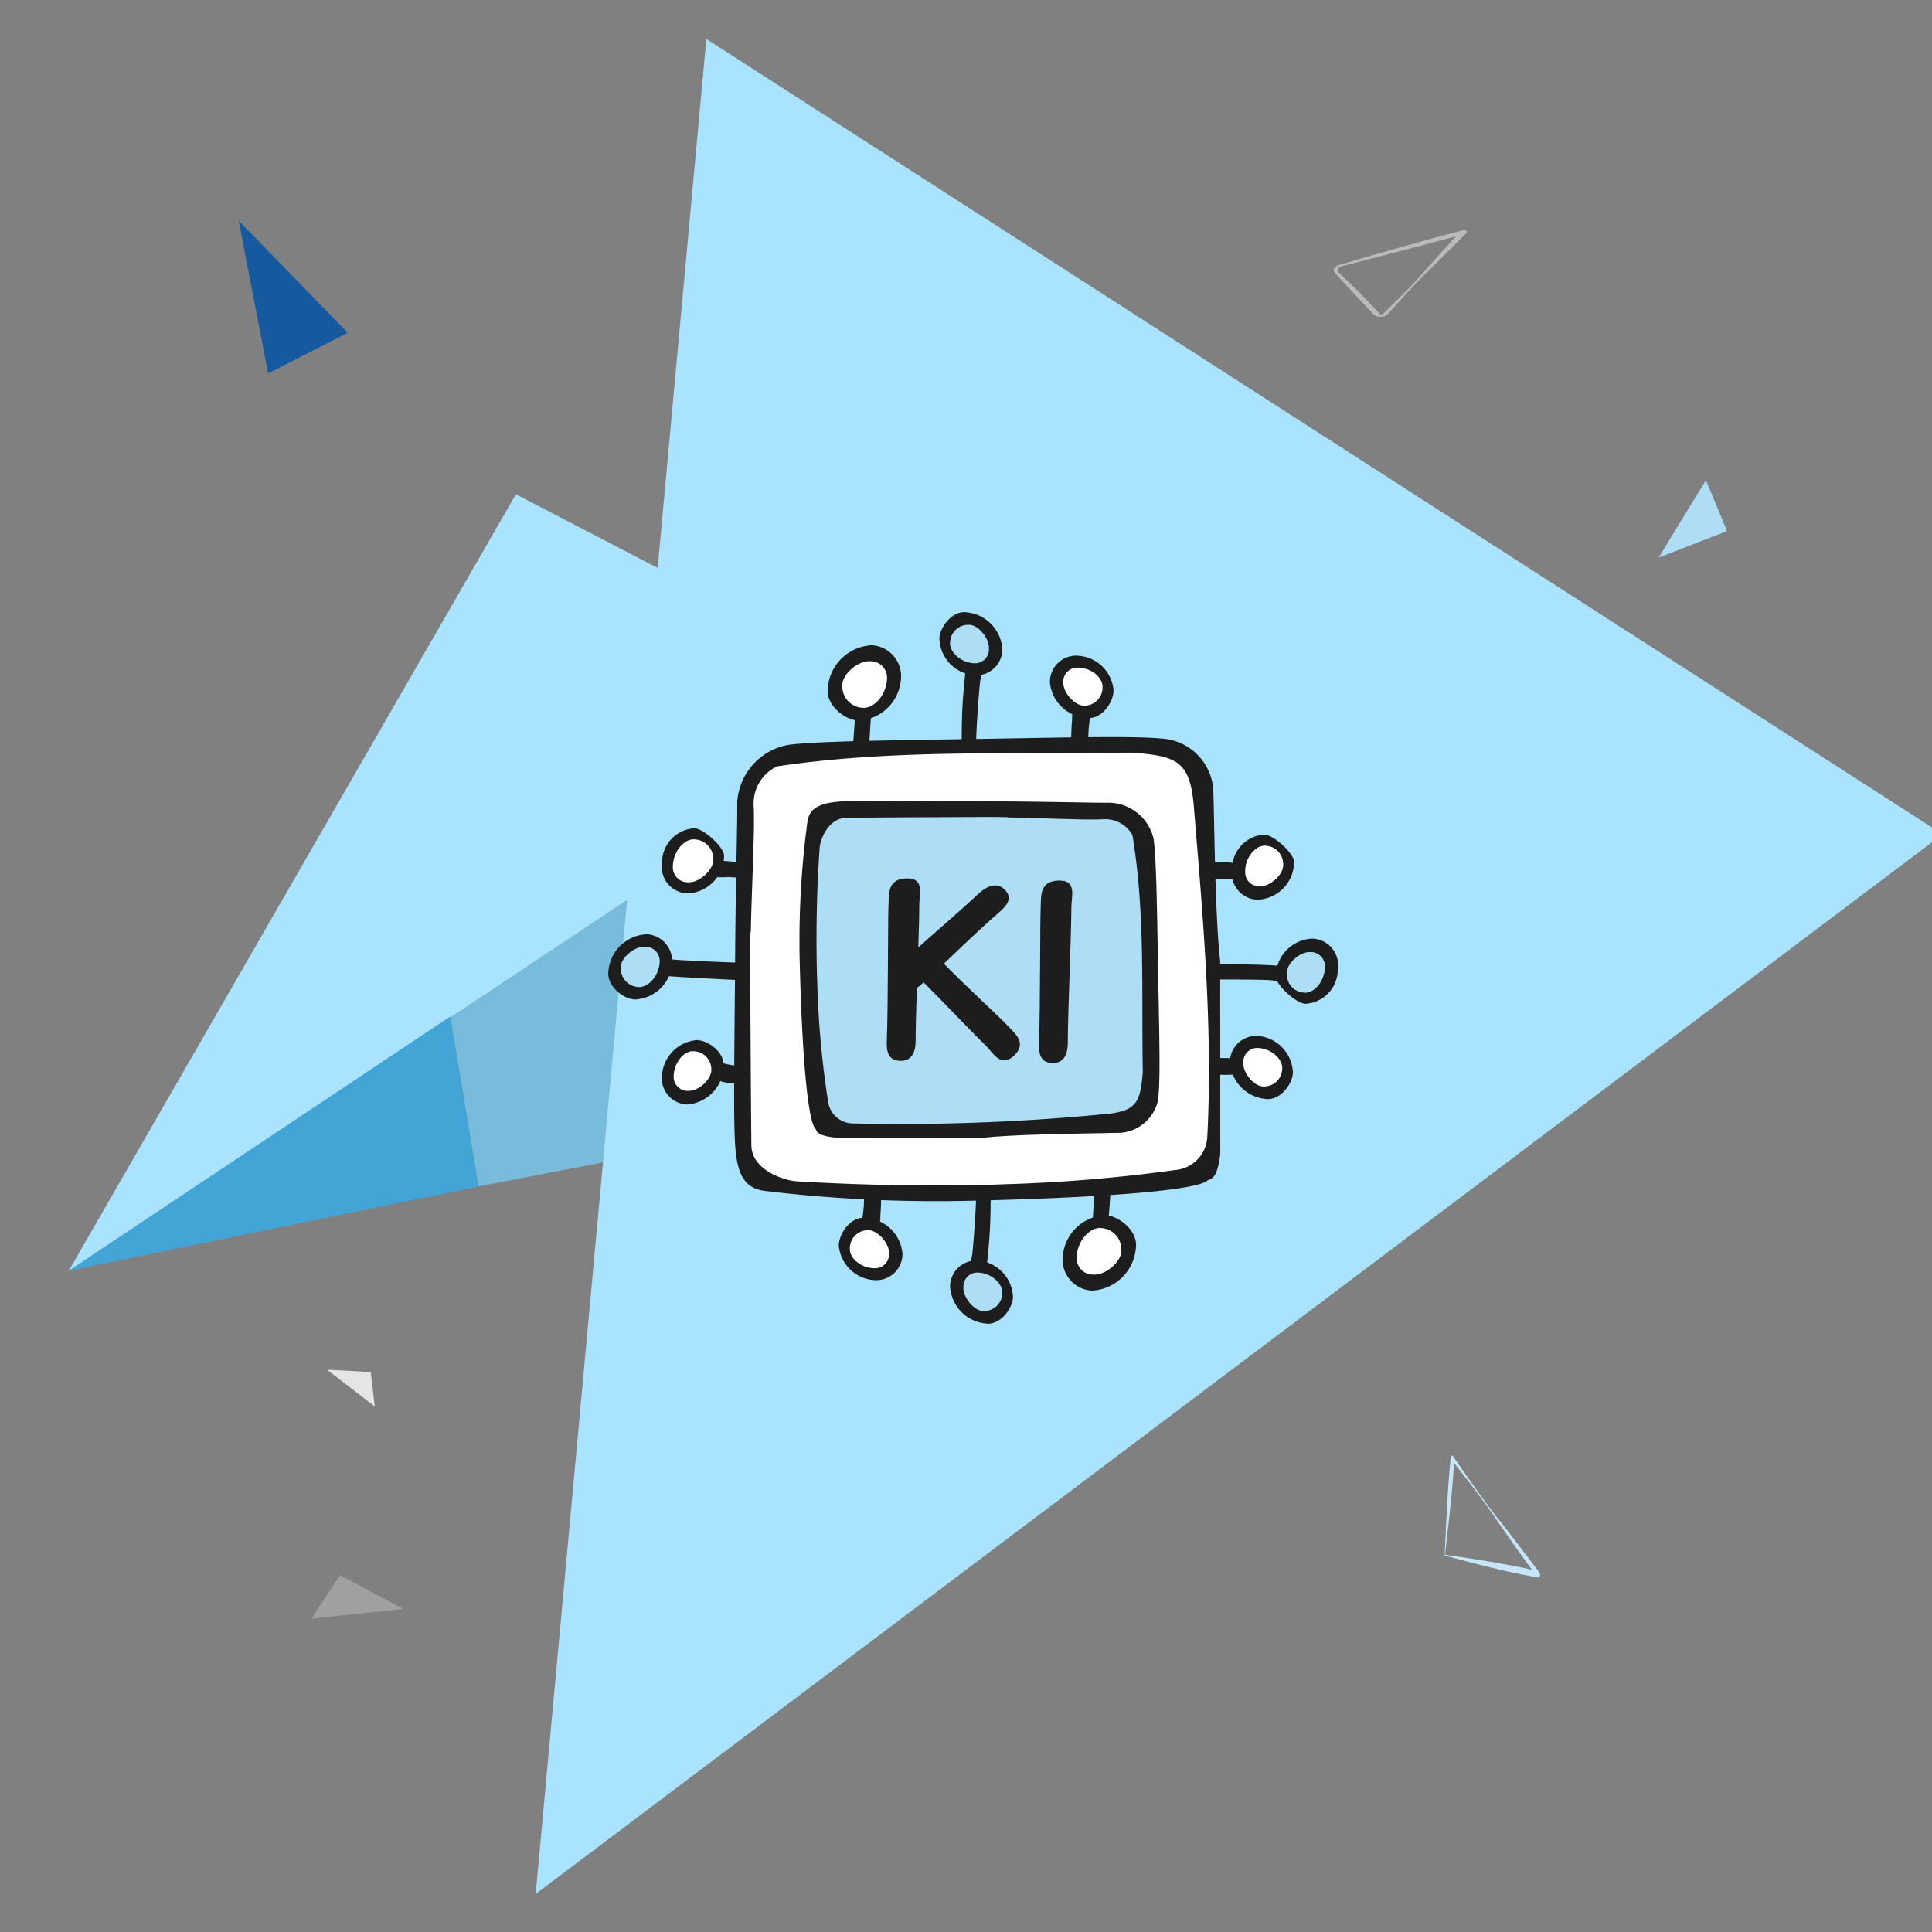 <?xml version="1.0" encoding="UTF-8" standalone="no"?>
<!-- Created with Inkscape (http://www.inkscape.org/) -->

<svg
   width="75mm"
   height="75mm"
   viewBox="0 0 75 75"
   version="1.1"
   id="svg1"
   xml:space="preserve"
   inkscape:version="1.4 (86a8ad7, 2024-10-11)"
   sodipodi:docname="Stage-KI-Trainings.svg"
   xmlns:inkscape="http://www.inkscape.org/namespaces/inkscape"
   xmlns:sodipodi="http://sodipodi.sourceforge.net/DTD/sodipodi-0.dtd"
   xmlns="http://www.w3.org/2000/svg"
   xmlns:svg="http://www.w3.org/2000/svg"><rect x="0" y="0" width="75" height="75" fill="#808080" stroke="none"/><sodipodi:namedview
     id="namedview1"
     pagecolor="#ffffff"
     bordercolor="#666666"
     borderopacity="1.0"
     inkscape:showpageshadow="2"
     inkscape:pageopacity="0.0"
     inkscape:pagecheckerboard="0"
     inkscape:deskcolor="#d1d1d1"
     inkscape:document-units="mm"
     inkscape:zoom="2.9102682"
     inkscape:cx="105.66036"
     inkscape:cy="158.57645"
     inkscape:window-width="2560"
     inkscape:window-height="1351"
     inkscape:window-x="-9"
     inkscape:window-y="-9"
     inkscape:window-maximized="1"
     inkscape:current-layer="layer1"
     showgrid="false" /><defs
     id="defs1" /><g
     inkscape:label="Ebene 1"
     inkscape:groupmode="layer"
     id="layer1"><path
       id="path847"
       d="m 9.268,8.569 1.142,5.928 3.092,-1.578 z"
       style="fill:#155a9f;fill-opacity:1;stroke:none;stroke-width:0.018px;stroke-linecap:butt;stroke-linejoin:miter;stroke-opacity:1" /><path
       id="t-02"
       d="m 56.379,56.511 a 0.072,0.072 0 0 0 -0.063,0.079 c -0.126,1.229 -0.173,2.536 -0.236,3.796 1.181,0.315 2.426,0.646 3.623,0.85 h 0.016 c 0.063,0 0.095,-0.126 0.032,-0.205 -0.425,-0.551 -1.26,-1.67 -1.701,-2.205 -0.488,-0.63 -1.166,-1.606 -1.637,-2.284 a 0.034,0.034 0 0 0 -0.032,-0.032 m 3.087,4.426 c -1.134,-0.252 -2.221,-0.409 -3.371,-0.583 0.126,-1.166 0.283,-2.378 0.347,-3.56 0.504,0.63 1.15,1.465 1.575,2.095 0.347,0.504 1.008,1.449 1.449,2.047"
       fill="#c5e7f9"
       style="stroke-width:0.123" /><path
       style="fill:#aedef6;fill-opacity:1;stroke:none;stroke-width:0;stroke-dasharray:none"
       d="m 66.957,20.65 c -0.045,0.018 -0.435,0.169 -0.865,0.336 -1.551,0.603 -1.696,0.658 -1.699,0.655 -0.003,-0.004 0.935,-1.543 1.59,-2.607 0.132,-0.215 0.241,-0.39 0.241,-0.389 0.002,0.003 0.63,1.508 0.721,1.73 0.051,0.125 0.093,0.23 0.094,0.235 1.5e-4,0.005 -0.037,0.023 -0.082,0.04 z"
       id="path2" /><path
       id="Pfad_120946"
       data-name="Pfad 120946"
       d="m 55.259,10.703 c 0.426,-0.411 1.262,-1.244 1.669,-1.661 0.065,-0.061 -0.049,-0.129 -0.161,-0.096 -1.375,0.35 -3.82,1.057 -4.751,1.328 -0.205,0.06 -0.297,0.198 -0.204,0.305 0.384,0.44 1.14,1.233 1.537,1.647 0.108,0.113 0.41,0.096 0.522,-0.029 0.372,-0.416 1.043,-1.159 1.388,-1.495 m 1.264,-1.531 c -0.414,0.45 -1.035,1.139 -1.357,1.507 -0.39,0.446 -0.995,1.038 -1.48,1.508 a 0.098,0.098 0 0 1 -0.118,0.003 c -0.506,-0.548 -1.028,-1.076 -1.598,-1.604 -0.096,-0.088 -0.019,-0.213 0.165,-0.26 0.834,-0.215 2.977,-0.768 4.388,-1.154"
       fill="#bababa"
       style="stroke-width:0.09" /><path
       id="Pfad_120926"
       data-name="Pfad 120926"
       d="m 12.696,53.17 1.852,1.429 -0.156,-1.336 z"
       fill="#e5e5e5"
       style="stroke-width:0.069" /><path
       id="Pfad_120943"
       data-name="Pfad 120943"
       d="M 12.088,62.839 15.651,62.458 13.202,61.144 Z"
       fill="#a0a0a0"
       style="stroke-width:0.265"
       inkscape:transform-center-x="-86.00238"
       inkscape:transform-center-y="-93.797917" /><g
       id="_0029"
       data-name="0029"
       transform="matrix(0.258,-0.06,0.06,0.258,-415.698,-595.781)"><g
         id="Startseite"
         transform="rotate(15,-9168.557,5205.258)"><g
           id="Group-Copy-13"><path
             id="Path-472-Copy"
             d="M 0,45.958 4.952,70.712 141.886,39.564 64.549,0 Z"
             transform="translate(54.652,100.803)"
             fill="#79bbdb"
             fill-rule="evenodd"
             style="isolation:isolate;mix-blend-mode:multiply" /><path
             id="Path-465"
             d="M 186.316,112.793 1.357,2.332 -14.585,274.869 Z"
             transform="translate(86.036)"
             fill="#aae3ff"
             fill-rule="evenodd"
             style="isolation:isolate;mix-blend-mode:multiply" /><path
             id="Path-467"
             d="M 0,115.944 122.066,28.844 61.719,0 Z"
             transform="translate(0,69.953)"
             fill="#aae3ff"
             fill-rule="evenodd"
             style="isolation:isolate;mix-blend-mode:multiply" /><path
             id="Path-467-Copy"
             d="M 0,39.084 54.6,0 59.555,24.764 Z"
             transform="translate(0.049,146.763)"
             fill="#43a5d5"
             fill-rule="evenodd"
             style="isolation:isolate;mix-blend-mode:multiply" /></g></g></g><g
       id="Gruppe_29451"
       data-name="Gruppe 29451"
       transform="matrix(0.202,0,0,0.202,-98.398,1.219)"><path
         id="Pfad_109829"
         data-name="Pfad 109829"
         d="m -60.073,-3.95 c -0.5,-0.8 -0.795,-1.136 -1.566,-1.147 l -2.768,-0.049 c -1.658,-0.03 -3.317,-0.017 -4.97,-0.008 -3.329,0.018 -24.678,-0.749 -27.487,-1.072 -1.4,-0.154 -2.779,-0.325 -4.153,-0.489 a 12.805,12.805 0 0 0 -4.292,-0.154 c -0.5,0.1 -1.2,1.988 -0.69,2.27 a 19.8,19.8 0 0 0 7.193,1.481 c 2.489,0.32 23.528,1.343 27.285,1.31 1.877,-0.041 3.761,-0.041 5.676,-0.148 l 2.81,-0.151 a 4.758,4.758 0 0 0 1.514,-0.106 5.152,5.152 0 0 0 1.315,-1.156 0.627,0.627 0 0 0 0.135,-0.582"
         transform="translate(713.146,184.568)"
         fill="#1d1d1d" /><path
         id="Pfad_109830"
         data-name="Pfad 109830"
         d="m -36.058,-3.036 c -0.312,-0.761 -0.486,-1.072 -0.95,-1.072 h -1.661 c -1,0 -1.993,0.025 -2.986,0.055 -2,0.061 -14.812,-0.4 -16.5,-0.675 -0.839,-0.127 -1.672,-0.276 -2.5,-0.416 a 4.921,4.921 0 0 0 -2.576,-0.093 c -0.3,0.1 -0.7,1.91 -0.391,2.171 a 8.237,8.237 0 0 0 4.332,1.312 c 1.5,0.275 14.115,0.989 16.384,0.9 1.126,-0.05 2.256,-0.075 3.4,-0.2 l 1.686,-0.185 c 0.271,-0.033 0.608,0.077 0.906,-0.116 a 4.237,4.237 0 0 0 0.776,-1.119 0.878,0.878 0 0 0 0.076,-0.551"
         transform="translate(766.1,201.369)"
         fill="#1d1d1d" /><path
         id="Pfad_109831"
         data-name="Pfad 109831"
         d="m -0.015,-3.027 c 0.342,0.7 0.543,0.981 1.01,0.965 l 1.7,-0.05 C 3.72,-2.134 4.741,-2.2 5.758,-2.267 c 2.047,-0.129 15.2,-0.143 16.954,0.049 0.866,0.091 1.724,0.193 2.576,0.3 a 5.543,5.543 0 0 0 2.643,0 c 0.3,-0.1 0.657,-1.805 0.331,-2.039 A 9.036,9.036 0 0 0 23.778,-5.023 C 22.234,-5.237 9.255,-5.452 6.95,-5.3 5.797,-5.212 4.637,-5.151 3.465,-4.994 L 1.741,-4.765 C 1.451,-4.723 1.114,-4.814 0.813,-4.627 A 3.986,3.986 0 0 0 0.056,-3.557 0.745,0.745 0 0 0 0,-3.036"
         transform="translate(708.652,184.565)"
         fill="#1d1d1d" /><path
         id="Pfad_109832"
         data-name="Pfad 109832"
         d="m -3.639,0 c -0.727,0.211 -1.027,0.341 -1.04,0.79 -0.018,0.523 -0.036,1.049 -0.054,1.57 -0.032,0.939 -0.019,1.885 -0.013,2.825 0.016,1.894 -0.7,13.946 -0.994,15.515 -0.141,0.775 -0.292,1.547 -0.449,2.31 a 4.587,4.587 0 0 0 -0.143,2.421 c 0.091,0.279 1.8,0.872 2.053,0.61 A 7.177,7.177 0 0 0 -2.92,22.078 C -2.615,20.711 -1.676,8.86 -1.711,6.714 -1.737,5.646 -1.735,4.577 -1.83,3.479 L -1.964,1.867 C -1.99,1.593 -1.88,1.302 -2.043,0.999 A 4.615,4.615 0 0 0 -3.1,0.132 0.872,0.872 0 0 0 -3.639,0"
         transform="translate(702.374,213.26)"
         fill="#1d1d1d" /><path
         id="Pfad_109833"
         data-name="Pfad 109833"
         d="m -2.512,-34.017 c 0.726,-0.211 1.027,-0.341 1.04,-0.79 0.018,-0.523 0.036,-1.049 0.054,-1.569 0.032,-0.938 0.018,-1.884 0.013,-2.825 -0.016,-1.894 0.7,-13.945 0.994,-15.514 0.142,-0.775 0.293,-1.547 0.449,-2.311 a 4.583,4.583 0 0 0 0.144,-2.421 c -0.091,-0.279 -1.8,-0.871 -2.053,-0.61 a 7.177,7.177 0 0 0 -1.359,3.962 c -0.3,1.367 -1.243,13.218 -1.209,15.364 0.026,1.068 0.024,2.137 0.119,3.235 l 0.134,1.612 c 0.026,0.274 -0.085,0.565 0.079,0.868 a 4.608,4.608 0 0 0 1.056,0.865 0.876,0.876 0 0 0 0.539,0.135"
         transform="translate(655.393,180.714)"
         fill="#1d1d1d" /><path
         id="Pfad_109834"
         data-name="Pfad 109834"
         d="m -1.753,-0.011 c -0.8,0.3 -1.118,0.478 -1.1,0.973 q 0.031,0.9 0.062,1.784 c 0.037,1.071 0.112,2.143 0.19,3.207 0.155,2.147 0.228,15.9 0.011,17.7 Q -2.741,25 -2.924,26.32 a 5.339,5.339 0 0 0 0.014,2.756 c 0.119,0.321 2.06,0.834 2.323,0.516 A 8.337,8.337 0 0 0 0.62,25.017 C 0.861,23.417 1.051,9.882 0.869,7.451 0.752,6.24 0.677,5.024 0.5,3.784 L 0.23,1.969 C 0.181,1.662 0.283,1.317 0.066,0.988 a 5.1,5.1 0 0 0 -1.222,-0.883 0.948,0.948 0 0 0 -0.6,-0.116"
         transform="translate(655.674,202.499)"
         fill="#1d1d1d" /><path
         id="Pfad_109835"
         data-name="Pfad 109835"
         d="m -3.511,-38.7 c 0.8,-0.3 1.118,-0.478 1.1,-0.973 q -0.031,-0.9 -0.062,-1.784 c -0.037,-1.071 -0.112,-2.143 -0.19,-3.207 -0.155,-2.148 -0.228,-15.9 -0.01,-17.7 q 0.151,-1.342 0.334,-2.664 a 5.334,5.334 0 0 0 -0.014,-2.756 c -0.119,-0.321 -2.059,-0.834 -2.323,-0.516 a 8.334,8.334 0 0 0 -1.208,4.575 c -0.241,1.6 -0.431,15.135 -0.249,17.565 0.118,1.212 0.192,2.428 0.371,3.667 l 0.269,1.815 c 0.049,0.307 -0.054,0.653 0.164,0.981 a 5.083,5.083 0 0 0 1.222,0.883 0.948,0.948 0 0 0 0.6,0.116"
         transform="translate(699.029,196.171)"
         fill="#1d1d1d" /><path
         id="Pfad_109836"
         data-name="Pfad 109836"
         d="m -38.147,-3.047 c -0.271,-0.827 -0.429,-1.152 -0.92,-1.149 h -1.759 c -1.056,0 -2.114,0.039 -3.165,0.08 -2.12,0.083 -15.662,-0.325 -17.432,-0.609 q -1.317,-0.2 -2.611,-0.433 a 5.106,5.106 0 0 0 -2.715,-0.082 c -0.32,0.11 -0.893,2.062 -0.588,2.342 a 8.053,8.053 0 0 0 4.462,1.384 c 1.564,0.3 14.888,0.967 17.288,0.868 1.2,-0.077 2.4,-0.11 3.623,-0.248 l 1.8,-0.21 c 0.3,-0.038 0.64,0.077 0.971,-0.132 a 5.155,5.155 0 0 0 0.912,-1.21 0.984,0.984 0 0 0 0.136,-0.6"
         transform="translate(690.97,203.668)"
         fill="#1d1d1d" /><path
         id="Pfad_109837"
         data-name="Pfad 109837"
         d="m -1.495,0 c -0.752,0.1 -1.059,0.171 -1.039,0.4 0.022,0.275 0.049,0.551 0.07,0.81 0.036,0.482 0.119,0.97 0.2,1.455 a 60.611,60.611 0 0 1 0.092,7.992 c -0.09,0.4 -0.192,0.8 -0.3,1.191 -0.108,0.391 -0.323,0.782 0.03,1.254 a 5.563,5.563 0 0 0 2.209,0.322 c 1.064,-0.568 0.9,-1.328 1.119,-2.031 A 49.469,49.469 0 0 0 1.025,3.47 14.355,14.355 0 0 0 0.661,1.8 C 0.574,1.524 0.484,1.248 0.389,0.973 0.34,0.832 0.438,0.68 0.229,0.524 A 6.724,6.724 0 0 0 -0.936,0.077 1.863,1.863 0 0 0 -1.5,0.005"
         transform="translate(631.286,194.117)"
         fill="#1d1d1d" /><path
         id="Pfad_109838"
         data-name="Pfad 109838"
         d="m -1.634,0 c -0.814,0.2 -1.166,0.32 -1.143,0.736 0.024,0.5 0.054,1 0.076,1.5 0.038,0.893 0.13,1.8 0.214,2.7 0.171,1.805 0.32,13.308 0.1,14.8 -0.1,0.744 -0.212,1.475 -0.331,2.2 a 3.6,3.6 0 0 0 0.033,2.307 3.922,3.922 0 0 0 2.427,0.6 C 0.92,23.8 0.738,22.381 0.969,21.08 1.2,19.779 1.346,8.463 1.129,6.413 1.015,5.4 0.931,4.376 0.736,3.326 0.641,2.811 0.543,2.3 0.445,1.786 0.394,1.524 0.5,1.235 0.269,0.959 A 6.024,6.024 0 0 0 -1.012,0.132 1.279,1.279 0 0 0 -1.634,0"
         transform="translate(635.262,154.318)"
         fill="#1d1d1d" /><path
         id="Pfad_109839"
         data-name="Pfad 109839"
         d="M -50.7,-0.239 C -57.321,0.13 -63.949,0.276 -70.51,0.136 -73.7,0.067 -76.9,-0.01 -80.048,-0.159 a 24.6,24.6 0 0 0 -8.488,0.229 c -1.028,0.345 -1.376,0.871 -0.76,1.35 a 15.907,15.907 0 0 0 7.508,1.287 c 3.311,0.174 6.65,0.3 10.018,0.3 7.014,0.016 14.066,-0.314 21.076,-0.882 3.461,-0.276 3.656,-2.563 0,-2.362"
         transform="translate(708.733,159.813)"
         fill="#1d1d1d" /><path
         id="Pfad_109840"
         data-name="Pfad 109840"
         d="M -1.424,-2.54 A 140.662,140.662 0 0 1 -1.58,12.2 c -0.155,2.371 -0.321,4.738 -0.562,7.075 a 13.4,13.4 0 0 0 0,6.316 c 0.321,0.775 0.851,1.053 1.353,0.6 1.22,-1.049 1.296,-3.409 1.523,-5.523 0.264,-2.455 0.477,-4.931 0.577,-7.433 A 139.327,139.327 0 0 0 0.987,-2.457 C 0.8,-5.038 -1.531,-5.261 -1.424,-2.542"
         transform="translate(676.103,215.789)"
         fill="#1d1d1d" /><path
         id="Pfad_109841"
         data-name="Pfad 109841"
         d="m -3.68,-37.725 a 140.426,140.426 0 0 1 0.156,-14.742 c 0.155,-2.371 0.32,-4.739 0.562,-7.075 a 13.4,13.4 0 0 0 0,-6.316 c -0.321,-0.775 -0.851,-1.053 -1.353,-0.6 -1.215,1.051 -1.29,3.411 -1.518,5.525 -0.267,2.456 -0.483,4.933 -0.582,7.433 a 139.327,139.327 0 0 0 0.325,15.691 c 0.182,2.581 2.518,2.8 2.411,0.086"
         transform="translate(678.442,184.431)"
         fill="#1d1d1d" /><path
         id="Pfad_109842"
         data-name="Pfad 109842"
         d="m -2.943,-4.357 c 5.624,-0.375 11.248,-0.521 16.829,-0.372 2.714,0.072 5.428,0.16 8.094,0.317 a 17.109,17.109 0 0 0 7.2,-0.234 c 0.871,-0.356 1.168,-0.9 0.643,-1.4 a 11.384,11.384 0 0 0 -6.375,-1.34 c -2.809,-0.182 -5.646,-0.306 -8.5,-0.317 A 179.03,179.03 0 0 0 -2.939,-6.81 c -2.937,0.275 -3.1,2.656 0,2.45"
         transform="translate(698.011,167.101)"
         fill="#1d1d1d" /><path
         id="Pfad_109843"
         data-name="Pfad 109843"
         d="M -0.084,-8.715 A 6.594,6.594 0 0 1 6.137,-15.4 c 1.829,0.074 5.7,3.652 5.7,5.255 A 7.306,7.306 0 0 1 4.78,-2.889 5.126,5.126 0 0 1 -0.146,-8.2 c 0.005,-0.172 0.018,-0.344 0.04,-0.515"
         transform="translate(614.432,168.546)"
         fill="#1d1d1d" /><path
         id="Pfad_109844"
         data-name="Pfad 109844"
         d="m 0,-6.764 c 0.054,-2.855 2.2,-5.393 4.237,-5.178 a 3.754,3.754 0 0 1 3.528,3.791 c 0.147,2 -2.668,4.559 -4.775,4.454 A 2.881,2.881 0 0 1 0,-6.473 c 0,-0.1 0,-0.192 0,-0.288"
         transform="translate(616.424,167.223)"
         fill="#ffffff" /><path
         id="Pfad_109845"
         data-name="Pfad 109845"
         d="m -15.527,-7.6 a 6.594,6.594 0 0 1 -6.216,6.693 c -1.835,-0.074 -5.716,-3.652 -5.7,-5.258 a 7.305,7.305 0 0 1 7.057,-7.259 5.129,5.129 0 0 1 4.926,5.317 q -0.008,0.255 -0.04,0.509 m -2.519,-0.339 a 2.716,2.716 0 0 0 -2.536,-2.879 2.655,2.655 0 0 0 -0.276,0 c -1.976,-0.1 -4.614,2.3 -4.481,4.184 a 3.527,3.527 0 0 0 3.306,3.562 c 1.917,0.2 3.939,-2.183 3.987,-4.867"
         transform="translate(759.741,187.772)"
         fill="#1d1d1d" /><path
         id="Pfad_109846"
         data-name="Pfad 109846"
         d="m -9.51,-3.753 c -0.049,2.684 -2.071,5.071 -3.987,4.867 A 3.526,3.526 0 0 1 -16.8,-2.447 c -0.144,-1.88 2.5,-4.286 4.481,-4.184 a 2.706,2.706 0 0 1 2.813,2.6 2.731,2.731 0 0 1 0,0.28"
         transform="translate(751.204,183.591)"
         fill="#aedef6" /><path
         id="Pfad_109847"
         data-name="Pfad 109847"
         d="M -0.091,-8.715 A 6.594,6.594 0 0 1 6.125,-15.4 c 1.835,0.074 5.716,3.651 5.7,5.258 A 7.306,7.306 0 0 1 4.768,-2.887 5.129,5.129 0 0 1 -0.158,-8.2 q 0.008,-0.255 0.04,-0.509 M 2.4,-8.374 a 2.717,2.717 0 0 0 2.537,2.879 2.547,2.547 0 0 0 0.276,0 c 1.976,0.1 4.614,-2.3 4.481,-4.183 A 3.527,3.527 0 0 0 6.41,-13.243 c -1.917,-0.2 -3.939,2.183 -3.987,4.867"
         transform="translate(723.99,169.761)"
         fill="#1d1d1d" /><path
         id="Pfad_109848"
         data-name="Pfad 109848"
         d="m -0.006,-6.358 c 0.049,-2.684 2.071,-5.071 3.987,-4.867 a 3.528,3.528 0 0 1 3.307,3.564 c 0.144,1.879 -2.5,4.285 -4.481,4.184 a 2.706,2.706 0 0 1 -2.813,-2.6 2.619,2.619 0 0 1 0,-0.28"
         transform="translate(726.42,167.742)"
         fill="#ffffff" /><path
         id="Pfad_109849"
         data-name="Pfad 109849"
         d="m -0.049,-8.7 a 7.3,7.3 0 0 1 6.132,-6.614 c 2.025,-0.5 6.063,2.023 5.7,5.137 A 7.562,7.562 0 0 1 4.834,-3.014 5.056,5.056 0 0 1 -0.086,-8.2 q 0,-0.253 0.034,-0.5"
         transform="translate(614.389,209.234)"
         fill="#1d1d1d" /><path
         id="Pfad_109850"
         data-name="Pfad 109850"
         d="m 0,-6.273 c 0.03,-2.637 2.023,-4.989 3.93,-4.8 A 3.482,3.482 0 0 1 7.239,-7.6 c 0.147,1.841 -2.468,4.217 -4.43,4.134 A 2.673,2.673 0 0 1 0,-6 c -0.005,-0.092 -0.006,-0.183 0,-0.274"
         transform="translate(616.585,207.064)"
         fill="#ffffff" /><path
         id="Pfad_109851"
         data-name="Pfad 109851"
         d="m -0.09,-9.877 a 8.591,8.591 0 0 1 7.5,-7.523 c 2.407,-0.521 7.063,2.624 6.511,6.271 A 8.911,8.911 0 0 1 5.435,-2.968 5.97,5.97 0 0 1 -0.15,-9.285 q 0.016,-0.3 0.06,-0.592"
         transform="translate(691.483,244.961)"
         fill="#1d1d1d" /><path
         id="Pfad_109852"
         data-name="Pfad 109852"
         d="m -18.312,-9 a 8.591,8.591 0 0 1 -7.5,7.524 c -2.407,0.521 -7.063,-2.625 -6.511,-6.271 a 8.91,8.91 0 0 1 8.484,-8.161 5.97,5.97 0 0 1 5.586,6.317 c -0.011,0.2 -0.031,0.4 -0.061,0.591"
         transform="translate(678.534,133.873)"
         fill="#1d1d1d" /><path
         id="Pfad_109853"
         data-name="Pfad 109853"
         d="m 0,-7.207 c 0.142,-3.107 2.586,-5.8 4.83,-5.51 a 4.11,4.11 0 0 1 3.758,4.247 c 0.1,2.181 -3.07,4.872 -5.382,4.688 A 3.155,3.155 0 0 1 0,-6.887 3.076,3.076 0 0 1 0.006,-7.2"
         transform="translate(694.028,242.695)"
         fill="#ffffff" /><path
         id="Pfad_109854"
         data-name="Pfad 109854"
         d="m -11.2,-4.474 c -0.142,3.107 -2.586,5.8 -4.83,5.51 a 4.109,4.109 0 0 1 -3.76,-4.247 c -0.1,-2.181 3.07,-4.872 5.382,-4.688 a 3.156,3.156 0 0 1 3.208,3.105 c 0,0.106 0,0.211 -0.009,0.317"
         transform="translate(668.785,128.939)"
         fill="#ffffff" /><path
         id="Pfad_109855"
         data-name="Pfad 109855"
         d="m -7.516,-0.078 a 7.286,7.286 0 0 1 6.283,6.451 c 0.436,2.072 -2.192,6.078 -5.235,5.6 a 7.566,7.566 0 0 1 -6.815,-7.3 5.041,5.041 0 0 1 5.272,-4.803 q 0.249,0.014 0.5,0.052"
         transform="translate(682.98,236.336)"
         fill="#1d1d1d" /><path
         id="Pfad_109856"
         data-name="Pfad 109856"
         d="m -8.248,-15.756 a 7.286,7.286 0 0 1 -6.283,-6.451 c -0.436,-2.072 2.191,-6.078 5.235,-5.6 a 7.566,7.566 0 0 1 6.815,7.3 5.041,5.041 0 0 1 -5.272,4.807 q -0.249,-0.014 -0.5,-0.052"
         transform="translate(682.228,139.452)"
         fill="#1d1d1d" /><path
         id="Pfad_109857"
         data-name="Pfad 109857"
         d="m -7.516,-0.078 a 7.285,7.285 0 0 1 6.282,6.451 c 0.436,2.072 -2.191,6.078 -5.234,5.6 a 7.566,7.566 0 0 1 -6.816,-7.3 5.041,5.041 0 0 1 5.273,-4.803 4.975,4.975 0 0 1 0.5,0.052"
         transform="translate(736.772,193.178)"
         fill="#1d1d1d" /><path
         id="Pfad_109858"
         data-name="Pfad 109858"
         d="M -3.738,-0.011 C -1.147,0.112 1.1,2.215 0.859,4.144 A 3.471,3.471 0 0 1 -2.687,7.376 C -4.507,7.465 -6.753,4.734 -6.6,2.743 a 2.679,2.679 0 0 1 2.591,-2.761 2.558,2.558 0 0 1 0.271,0.007"
         transform="translate(678.869,238.536)"
         fill="#aedef6" /><path
         id="Pfad_109859"
         data-name="Pfad 109859"
         d="m -6.013,-9.628 c -2.591,-0.122 -4.837,-2.226 -4.6,-4.155 a 3.471,3.471 0 0 1 3.546,-3.231 c 1.82,-0.09 4.066,2.642 3.913,4.633 a 2.679,2.679 0 0 1 -2.589,2.761 2.547,2.547 0 0 1 -0.27,-0.007"
         transform="translate(680.323,131.056)"
         fill="#aedef6" /><path
         id="Pfad_109860"
         data-name="Pfad 109860"
         d="M -3.738,-0.011 C -1.147,0.112 1.1,2.215 0.859,4.144 A 3.472,3.472 0 0 1 -2.687,7.376 C -4.507,7.465 -6.752,4.734 -6.6,2.743 a 2.679,2.679 0 0 1 2.592,-2.761 2.668,2.668 0 0 1 0.27,0.007"
         transform="translate(732.662,195.378)"
         fill="#ffffff" /><path
         id="Pfad_109861"
         data-name="Pfad 109861"
         d="m -15.922,-7.917 a 7.45,7.45 0 0 1 -6.615,6.417 c -2.1,0.413 -6.09,-2.388 -5.555,-5.539 a 7.721,7.721 0 0 1 7.48,-6.949 5.18,5.18 0 0 1 4.752,5.561 c -0.012,0.172 -0.033,0.344 -0.061,0.514"
         transform="translate(632.142,187.5)"
         fill="#1d1d1d" /><path
         id="Pfad_109862"
         data-name="Pfad 109862"
         d="M -9.732,-3.947 C -9.9,-1.255 -12.063,1.04 -14,0.76 a 3.566,3.566 0 0 1 -3.2,-3.744 c -0.057,-1.894 2.738,-4.176 4.739,-3.981 a 2.734,2.734 0 0 1 2.741,2.732 2.611,2.611 0 0 1 -0.012,0.286"
         transform="translate(623.622,182.877)"
         fill="#aedef6" /><path
         id="Pfad_109863"
         data-name="Pfad 109863"
         d="m -8.869,-15.589 a 7.265,7.265 0 0 1 -6.722,-5.988 c -0.565,-2.036 1.778,-6.221 4.854,-5.964 a 7.545,7.545 0 0 1 7.293,6.8 5.053,5.053 0 0 1 -4.927,5.171 4.894,4.894 0 0 1 -0.5,-0.017"
         transform="translate(663.999,255.56)"
         fill="#1d1d1d" /><path
         id="Pfad_109864"
         data-name="Pfad 109864"
         d="m -7.071,-0.026 a 7.266,7.266 0 0 1 6.722,5.988 C 0.216,8 -2.127,12.183 -5.2,11.926 a 7.546,7.546 0 0 1 -7.293,-6.8 5.054,5.054 0 0 1 4.924,-5.172 4.89,4.89 0 0 1 0.5,0.017"
         transform="translate(701.383,120.011)"
         fill="#1d1d1d" /><path
         id="Pfad_109865"
         data-name="Pfad 109865"
         d="m -6.343,-9.527 c -2.6,0.062 -4.979,-1.877 -4.864,-3.819 a 3.481,3.481 0 0 1 3.307,-3.48 c 1.806,-0.213 4.234,2.355 4.222,4.349 a 2.686,2.686 0 0 1 -2.395,2.938 q -0.135,0.012 -0.27,0.012"
         transform="translate(661.647,247.211)"
         fill="#ffffff" /><path
         id="Pfad_109866"
         data-name="Pfad 109866"
         d="m -3.488,0 c 2.6,-0.062 4.978,1.877 4.864,3.818 A 3.48,3.48 0 0 1 -1.931,7.3 C -3.737,7.513 -6.166,4.945 -6.154,2.951 A 2.686,2.686 0 0 1 -3.759,0.01 2.668,2.668 0 0 1 -3.488,0"
         transform="translate(697.625,122.273)"
         fill="#ffffff" /><path
         id="Pfad_109867"
         data-name="Pfad 109867"
         d="m -121.717,-56.169 c -0.993,-8.64 -1.124,-27.212 -1.3,-32.132 a 10.567,10.567 0 0 0 -9,-10.591 c -5.716,-0.7 -19.771,-0.275 -37.892,0 -18.121,0.275 -29.252,0.444 -34.6,1.083 a 11.941,11.941 0 0 0 -10.021,10.977 c 0.043,4.988 -0.3,14.212 -0.41,30.663 -0.11,16.451 -0.361,29.387 0,35.139 0.361,5.752 1.764,8.419 5.61,8.959 a 276.305,276.305 0 0 0 40.172,1.891 c 21.261,-0.482 42.254,-1.747 44.887,-3.814 0.589,-0.463 1.938,0.11 2.567,-5.1"
         transform="translate(843.328,234.891)"
         fill="#1d1d1d" /><path
         id="Pfad_109868"
         data-name="Pfad 109868"
         d="m -114.475,-95.981 a 6.716,6.716 0 0 1 -6.137,6.548 301.337,301.337 0 0 1 -32.734,2.733 c -11.943,0.5 -28.337,0.187 -40.2,-0.576 -2,-0.129 -8.5,-2.009 -8.547,-6.92 -0.125,-12.063 -0.168,-24.088 -0.231,-36.067 0,-1.626 0.036,-3.25 0.057,-4.873 h 0.074 c 0.092,-7.22 0.8,-19.647 0.543,-24.2 a 7.924,7.924 0 0 1 4.487,-7.662 c 22.292,-3.329 44.607,-2.279 68.02,-2.648 8.843,0.631 11.357,1.571 12.09,10.459 1.726,20.931 3.64,42.015 2.59,63.2"
         transform="translate(833.61,308.245)"
         fill="#ffffff" /><path
         id="Pfad_109869"
         data-name="Pfad 109869"
         d="m -46.585,-84.373 c 6.7,-0.689 21.112,-0.78 24.928,-0.9 a 7.989,7.989 0 0 0 8.219,-6.231 c 0.543,-3.963 0.209,-13.711 0,-26.278 -0.209,-12.567 -0.345,-20.284 -0.839,-23.991 a 8.947,8.947 0 0 0 -8.517,-6.948 c -3.871,0.03 -11.028,-0.215 -23.791,-0.276 -12.763,-0.061 -22.8,-0.251 -27.263,0 -4.463,0.251 -6.534,1.224 -6.951,3.892 a 171.591,171.591 0 0 0 -1.466,27.849 c 0.375,14.744 1.357,29.3 2.961,31.126 0.358,0.408 -0.084,1.345 3.952,1.781"
         transform="translate(723.094,296.949)"
         fill="#1d1d1d" /><path
         id="Pfad_109870"
         data-name="Pfad 109870"
         d="m -9.344,-76.743 a 4.856,4.856 0 0 1 -4.935,-4.115 180.3,180.3 0 0 1 -2.061,-21.942 253.9,253.9 0 0 1 0.434,-26.951 c 0.092,-1.336 1.511,-5.7 5.214,-5.729 9.094,-0.083 18.158,-0.11 27.191,-0.155 1.227,0 2.442,0.025 3.673,0.039 v 0.05 c 5.445,0.06 14.813,0.535 18.242,0.358 a 6.023,6.023 0 0 1 5.773,3.006 c 2.509,14.946 1.725,29.894 2,45.6 -0.478,5.928 -1.187,7.615 -7.887,8.106 a 405.794,405.794 0 0 1 -47.644,1.736"
         transform="translate(660.549,286.604)"
         fill="#aedef6" /><path
         id="Pfad_109871"
         data-name="Pfad 109871"
         d="m -38.131,-41.275 c 0.252,-6.636 0.19,-23.643 0.318,-26.036 0.108,-2.053 -0.312,-5.085 3.366,-5.223 3.678,-0.138 2.546,3.075 2.538,4.988 -0.014,6.011 -0.69,20.262 -0.69,26.27 0,1.3 -0.3,3.808 -2.844,3.808 -2.544,0 -2.761,-1.984 -2.687,-3.808 m -29.255,-0.408 c 0.271,-6.639 0.2,-23.644 0.326,-26.028 0.111,-2.069 -0.309,-5.1 3.369,-5.236 3.678,-0.136 2.549,3.084 2.549,5 0,2.031 -0.084,5 -0.19,8.268 3.835,-3.434 7.934,-6.926 11.612,-10.355 0.988,-0.921 3.116,-2.5 4.91,-0.838 1.794,1.662 0.44,3.211 -1,4.454 -3.475,3.012 -7.638,7.025 -10.608,9.855 4.524,4.64 10.697,10.224 12.217,11.872 1.392,1.5 3.86,3.351 1.287,5.787 -2.573,2.436 -4.045,-0.529 -5.4,-1.866 -3.957,-3.88 -8.015,-8.268 -11.995,-12.2 -0.407,0.363 -0.836,0.747 -1.292,1.08 -0.132,4.024 -0.241,7.786 -0.241,10.2 0,1.3 -0.3,3.806 -2.845,3.806 -2.545,0 -2.757,-1.984 -2.7,-3.792"
         transform="translate(724.924,235.723)"
         fill="#1d1d1d" /></g></g></svg>
